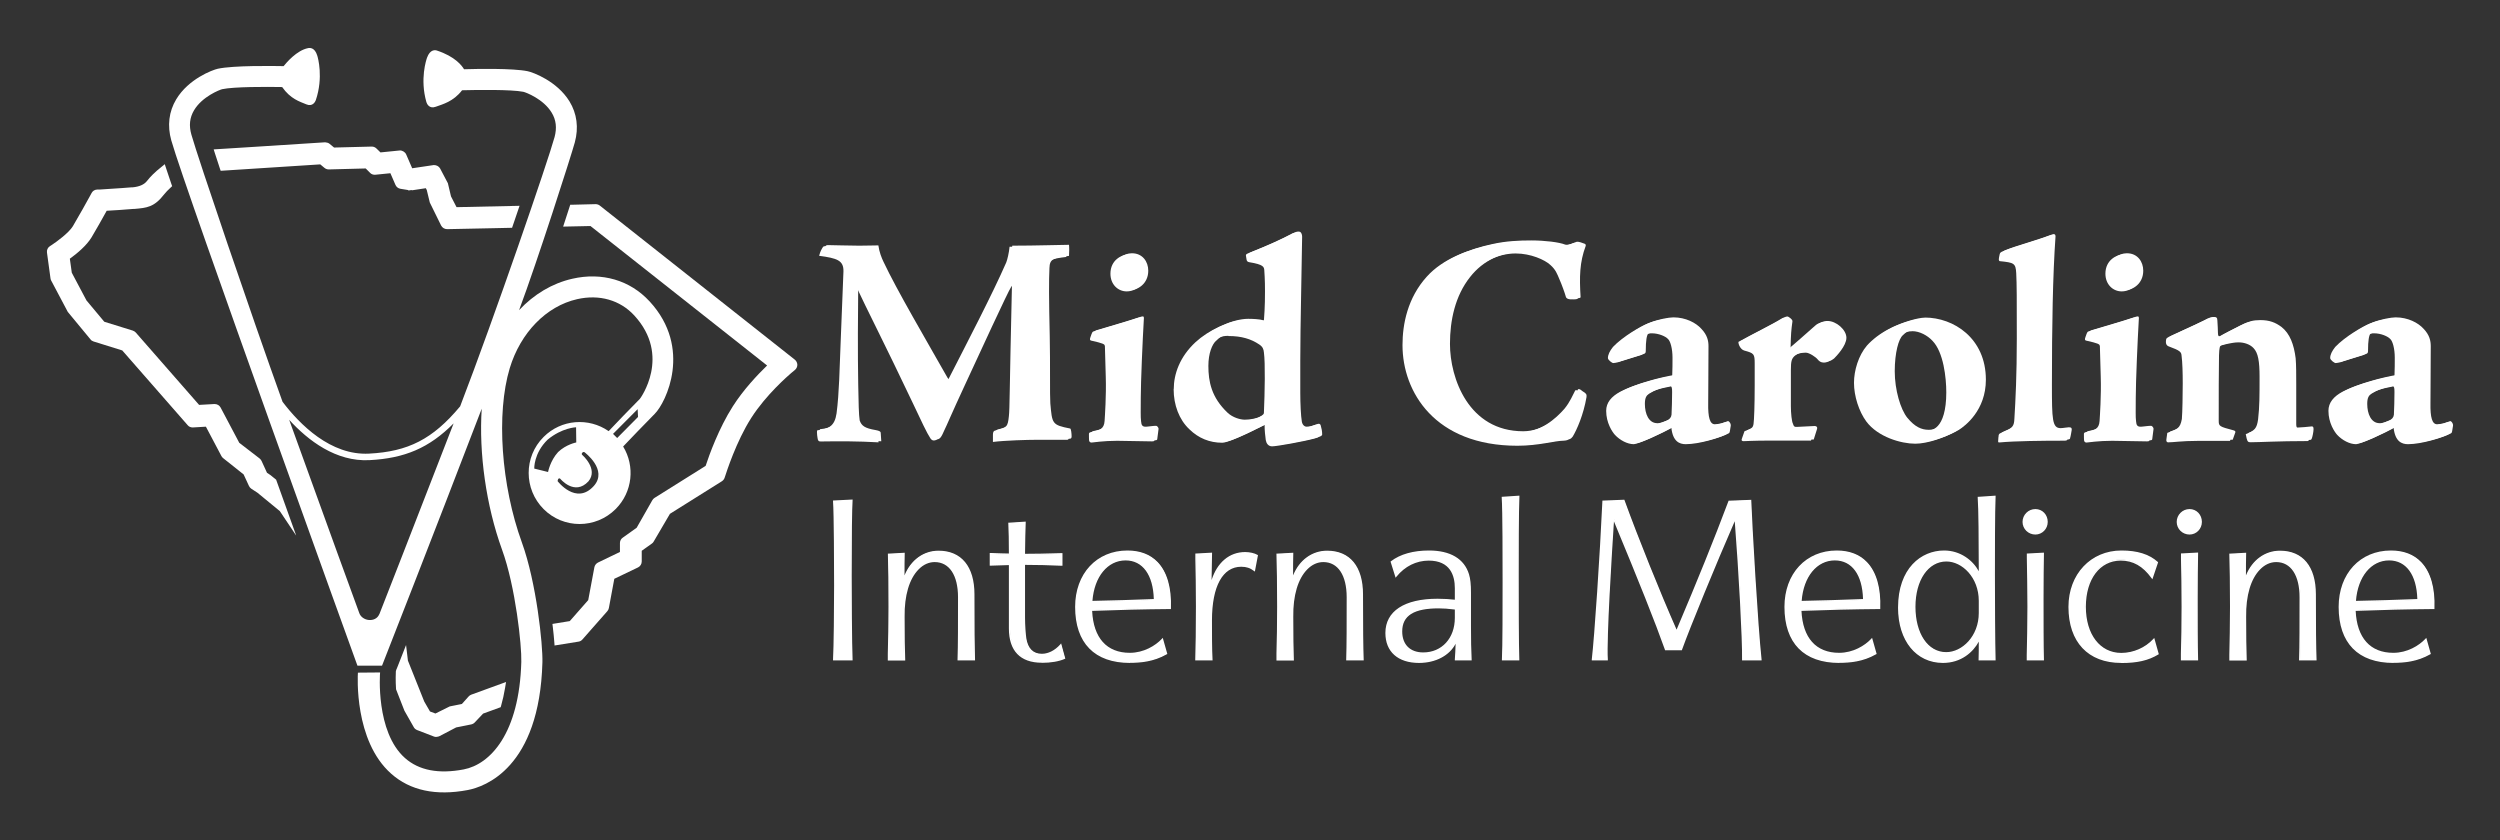 <?xml version="1.0" encoding="UTF-8"?>
<svg id="Layer_1" xmlns="http://www.w3.org/2000/svg" version="1.1" viewBox="0 0 257.04 86.4">
  <rect x="0" y="0" width="257.04" height="86.4" fill="#333333" stroke="none"/>
  <!-- Generator: Adobe Illustrator 29.7.1, SVG Export Plug-In . SVG Version: 2.1.1 Build 8)  -->
  <defs>
    <style>
      .st0 {
        fill: #fff;
      }
    </style>
  </defs>
  <g>
    <g>
      <path class="st0" d="M5.56,25.46l-.24.15c-.1.07-.16.19-.14.31l.36,2.65s.02.07.03.1l1.67,3.17,2.33,2.82s.09.08.15.1l3.05.95,6.79,7.76c.06.07.15.11.24.11.04,0,1.38-.08,1.38-.08h.2s1.71,3.22,1.71,3.22c.02.04.05.08.09.1l2.16,1.72.59,1.27c.02.05.06.1.11.13l.66.44,2.34,1.93.07.1c-.34-.94-.68-1.89-1.03-2.86l-.47-.39-.44-.29-.6-1.31s-.06-.09-.1-.12l-2.14-1.65-1.96-3.7c-.06-.11-.16-.17-.28-.17-.05,0-1.61.09-1.61.09h-.16s-6.63-7.57-6.63-7.57c-.04-.04-.09-.08-.14-.1l-3.03-.94-1.94-2.33-1.54-2.91-.23-1.71.15-.11c.72-.53,1.68-1.32,2.16-2.12.44-.74,1.15-2,1.56-2.73l.08-.15h.17c.71-.05,1.9-.12,2.77-.2h.11c1.24-.11,1.86-.16,2.8-1.37.19-.25.43-.49.69-.73-.2-.58-.37-1.1-.52-1.55-.5.4-.99.86-1.37,1.34-.52.66-.61.69-1.73.78h-.11c-1.28.12-3.31.22-3.32.22h-.24c-.11.02-.21.08-.26.18l-.13.24c-.2.36-1.23,2.23-1.81,3.19-.54.89-2.22,2.01-2.24,2.02Z"/>
      <path class="st0" d="M30.44,55.05l-1.67-2.5-2.3-1.89-.63-.41c-.11-.08-.19-.17-.24-.28l-.55-1.19-2.1-1.67c-.07-.05-.13-.13-.18-.21l-1.6-3.03c-.19.01-1.31.08-1.35.08h0c-.21,0-.4-.08-.52-.23l-6.73-7.69-2.95-.92c-.13-.04-.24-.11-.32-.22l-2.33-2.82-1.71-3.23c-.04-.07-.06-.15-.07-.23l-.36-2.64c-.04-.26.08-.52.3-.66l.23-.15c.46-.3,1.72-1.22,2.13-1.9.55-.92,1.52-2.66,1.8-3.18l.13-.24c.11-.21.32-.34.56-.35h.24c.1-.02,2.07-.12,3.31-.23h.11q1.04-.1,1.47-.65c.35-.45.83-.93,1.43-1.4l.4-.33.16.49c.15.46.33.98.52,1.55l.08.22-.17.16c-.27.24-.48.47-.65.68-1.03,1.33-1.79,1.39-3.05,1.5h-.11c-.86.08-2.04.15-2.75.19-.41.74-1.11,1.99-1.55,2.72-.51.85-1.49,1.67-2.24,2.21l.2,1.44,1.51,2.85,1.83,2.19,2.93.91c.12.04.23.11.31.2l6.51,7.44c.19-.01,1.55-.09,1.59-.09h0c.27,0,.5.14.62.36l1.92,3.63,2.08,1.6c.09.07.16.16.21.26l.56,1.22.36.24.58.47,2.05,5.71ZM21.59,43.12l1.82,3.44,2.26,1.84.59,1.27.65.42,1.4,1.15-.53-1.47-.4-.33-.5-.33-.65-1.4-2.23-1.75-1.96-3.7s-1.55.11-1.55.11l-.33.02-6.75-7.71-3.11-.96-2.01-2.41-1.62-3.09-.26-1.93.33-.24c.69-.51,1.62-1.27,2.07-2.02.44-.74,1.14-1.99,1.55-2.72l.18-.33.37-.02c.71-.04,1.9-.11,2.76-.18h.11c1.21-.11,1.71-.15,2.55-1.23.15-.2.34-.4.56-.61-.1-.29-.19-.57-.28-.83-.37.33-.67.64-.91.95-.61.78-.82.82-1.98.92h-.11c-1.25.11-3.3.22-3.36.22h-.22s-.1.23-.1.23c-.28.52-1.26,2.27-1.81,3.2-.57.96-2.28,2.08-2.35,2.13l-.24.15.38,2.61,1.66,3.15,2.29,2.76,3.12.96,6.86,7.84s1.32-.09,1.32-.09l.44-.02Z"/>
    </g>
    <g>
      <path class="st0" d="M42.33,19.53l-.05-.31,1.7-.26.24.46.29,1.25,1.16,2.36c.05.11.16.18.29.18.03,0,3.08-.07,6.4-.14.18-.52.36-1.04.53-1.53-3.15.07-5.99.13-5.99.13h-.2s-.7-1.39-.7-1.39l-.32-1.35s-.02-.06-.03-.08l-.73-1.35c-.06-.1-.16-.17-.28-.17l-2.49.37-.73-1.68c-.05-.12-.17-.19-.29-.19-.07,0-2,.2-2,.2h-.15s-.53-.51-.53-.51c-.06-.06-.14-.09-.23-.09-.04,0-3.89.1-3.89.1h-.12s-.56-.47-.56-.47c-.06-.05-.13-.07-.2-.07-.08,0-7.04.45-11,.7.14.43.3.93.49,1.49l10.11-.65.54.45c.06.05.13.07.2.07.04,0,3.81-.1,3.81-.1h.14s.56.56.56.56c.06.06.14.09.23.09.07,0,1.61-.16,1.61-.16l.23-.02.63,1.44c.04.1.13.17.24.19l.95.16"/>
      <path class="st0" d="M45.97,23.56c-.27,0-.5-.15-.62-.38l-1.16-2.36-.31-1.28-.1-.19-1.45.22v-.04s-.21.04-.21.04h-.03s-.12.01-.12.01v-.04s-.8-.13-.8-.13c-.23-.04-.42-.19-.51-.4l-.52-1.2c-.21.02-1.53.15-1.59.16h0c-.21,0-.38-.07-.5-.2l-.45-.45c-.28,0-3.76.1-3.8.1-.16,0-.32-.06-.44-.16l-.43-.36-10.24.66-.09-.26c-.18-.56-.35-1.06-.49-1.5l-.14-.44,4.14-.26c3.54-.23,7.26-.46,7.32-.47.18.02.33.05.46.16l.46.38c.26,0,3.83-.1,3.87-.1h0c.19,0,.36.07.49.2l.41.4c.2-.02,1.92-.19,1.99-.2.26-.01.54.16.65.4l.62,1.43,2.22-.33s0,0,.01,0c.29,0,.52.14.64.35l.8,1.52.32,1.35.57,1.11,6.48-.14-.77,2.26-1.82.04c-2.66.06-4.81.1-4.83.1ZM44.19,18.56l.39.77.29,1.25,1.13,2.28s2.14-.07,4.79-.13l1.32-.03.28-.81-5.9.13-.8-1.6-.35-1.42-.71-1.31-2.69.4-.84-1.93s-1.93.22-1.93.22l-.32.03-.65-.65s-3.85.11-3.85.11h-.26s-.67-.55-.67-.55c-.02.01-3.73.25-7.27.48l-3.21.21c.08.25.17.51.26.79l9.97-.64.65.54s3.77-.11,3.77-.11h.29s.67.67.67.67c.01-.02,1.55-.17,1.55-.17l.49-.05.73,1.68.92.13,1.94-.3Z"/>
    </g>
    <g>
      <path class="st0" d="M62.19,62.62s.06-.1.07-.15l.6-3.19,2.6-1.25c.11-.05.18-.17.18-.29v-1.29l1.19-.85s.07-.06.09-.1l1.72-2.93,5.41-3.39c.06-.04.11-.1.14-.18l.05-.16c.11-.36,1.14-3.6,2.72-6.06,1.61-2.52,4.05-4.59,4.16-4.68l.42-.35c.07-.06.12-.15.11-.25s-.05-.19-.12-.25l-20.06-15.85c-.06-.04-.13-.07-.2-.07-.02,0-.95.02-2.34.05-.16.5-.33,1.01-.5,1.53,1.39-.03,2.32-.05,2.32-.05h.11s18.58,14.68,18.58,14.68l-.26.25c-.99.95-2.41,2.44-3.5,4.16-1.44,2.25-2.41,4.98-2.77,6.06l-.04.11-5.36,3.36s-.08.07-.11.12l-1.65,2.9-1.5,1.07c-.08.06-.13.16-.13.26v1.15l-2.47,1.18c-.09.04-.16.13-.17.23h0s-.65,3.46-.65,3.46l-2.05,2.33-1.57.25c.06.55.11,1.06.15,1.52l2.09-.34c.07-.01.14-.05.19-.1l2.56-2.91Z"/>
      <path class="st0" d="M57.02,66.39l-.03-.39c-.04-.46-.08-.96-.15-1.51l-.04-.34,1.78-.29,1.9-2.16.63-3.37c.04-.21.18-.39.37-.49l2.26-1.09v-.92c0-.22.11-.43.29-.55l1.43-1.02,1.61-2.83c.05-.09.13-.18.23-.24l5.25-3.29c.36-1.1,1.35-3.86,2.8-6.13,1.1-1.72,2.52-3.22,3.52-4.19l-18.16-14.34-2.81.06.73-2.25h.26s2.34-.06,2.34-.06h0c.16,0,.31.05.43.14l20.06,15.85c.16.13.25.32.26.52,0,.21-.09.4-.24.53l-.42.35c-.25.22-2.55,2.19-4.08,4.59-1.55,2.42-2.56,5.62-2.68,5.98l-.05.15c-.05.16-.15.29-.29.38l-5.34,3.35-1.67,2.85c-.04.08-.11.16-.19.21l-1.04.74v1.1c0,.26-.15.5-.38.61l-2.44,1.17-.56,3.01c-.02.12-.08.23-.16.32l-2.56,2.91c-.1.12-.25.2-.4.22l-2.48.4ZM57.6,64.75c.03.28.06.54.08.8l1.71-.28,2.52-2.88.63-3.36,2.76-1.33-.02-1.44,1.34-.96,1.83-3.04,5.41-3.39.03-.13c.12-.37,1.16-3.66,2.76-6.15,1.59-2.49,3.96-4.53,4.23-4.76l.42-.35-20.06-15.79-2.05.05-.26.81,2.06-.04,19.01,15.02-.56.54c-.98.94-2.37,2.41-3.45,4.09-1.41,2.21-2.38,4.92-2.73,5.98l-.08.23-5.47,3.43-1.74,3-1.5,1.07.02,1.34-2.67,1.28-.65,3.53-2.2,2.5-1.36.22ZM61.91,62.41h0Z"/>
    </g>
    <g>
      <path class="st0" d="M48.56,71.78s-.09.05-.13.09l-.77.86-1.37.27s-.06.02-.08.03l-1.43.74-.83-.32-.68-1.18-1.69-4.26-.03-.22c-.16.41-.28.72-.36.93l-.05.12c-.03.07-.06.13-.09.2,0,.19-.04.9.02,1.81l.81,2.04.96,1.69c.04.06.09.11.16.14l1.74.67c.09.03.18.03.27-.02l1.74-.91,1.61-.32c.07-.01.13-.05.18-.1l.91-.96,1.72-.63c.15-.53.29-1.12.39-1.76l-2.99,1.09Z"/>
      <path class="st0" d="M44.86,75.77c-.08,0-.16-.01-.24-.04l-1.74-.67c-.14-.06-.27-.16-.34-.3l-.96-1.69-.86-2.2c-.06-.94-.03-1.65-.02-1.85l.04-.15c.03-.05.05-.1.07-.16l.94-2.39.19,1.6,1.68,4.21.59,1.02.56.21,1.47-.73,1.25-.25.69-.77c.08-.09.17-.15.28-.19l3.57-1.3-.1.61c-.11.65-.24,1.25-.4,1.8l-.05.18-1.81.66-.85.9c-.1.11-.23.18-.37.21l-1.55.31-1.7.89c-.1.05-.21.08-.32.08ZM41.43,70.78l.79,1.99.94,1.64,1.72.65,1.81-.95,1.61-.32,1.03-1.05,1.55-.56c.08-.3.15-.61.22-.93l-2.39.87-.84.95-1.49.3-1.57.82-1.1-.42-.74-1.29-1.44-3.6-.05.12c-.02.05-.05.11-.07.16,0,.23-.03.85.02,1.63ZM48.68,72.11h0,0Z"/>
    </g>
  </g>
  <g>
    <path class="st0" d="M90.33,45.48c-2.13-.12-3.98-.12-5.93-.09-.19,0-.25-.03-.31-.19-.03-.12-.15-.8-.06-.96,1.17-.12,1.79-.43,1.98-1.73.28-2.13.31-4.63.43-7.53l.28-7.07c.03-1.14-.65-1.36-2.5-1.61.03-.15.15-.52.31-.77.06-.09.09-.22.28-.22.37,0,2.32.06,3.24.06.77,0,1.57-.03,1.98-.03.09.68.34,1.3.52,1.67,1.36,2.9,4.48,8.21,6.58,11.92.12.22.28.28.43-.03,1.94-3.8,4.48-8.67,5.9-11.92.12-.31.28-.99.34-1.61,2.41,0,5.09-.09,5.83-.09.03.15.03.89,0,1.14-1.64.19-1.98.34-2.01,1.24-.06,1.3-.06,3.02.03,7.01.06,2.81,0,6.14.06,6.91.19,2.1.16,2.22,2.04,2.59.09,0,.15.52.15.8,0,.18-.06.25-.19.25h-3.21c-.8,0-3.12.06-4.41.22v-.74c0-.25.06-.4.22-.43,1.23-.31,1.3-.37,1.42-1.48.09-.8.06-2.53.31-13.24,0-.34-.25-.18-.34.03-.34.49-3.33,7.01-4.69,9.94-1.48,3.18-2.01,4.48-2.16,4.75-.34.77-.46,1.02-.86,1.02-.12,0-.28-.09-.4-.34-.19-.25-.93-1.76-1.76-3.55-2.78-5.86-4.72-9.63-5.87-12.1-.03,2.93-.06,7.1,0,10.37.03,1.85.06,3.12.15,3.67.19.55.52.8,1.64.99.31.06.49.12.52.25l.06.89Z"/>
    <path class="st0" d="M113.58,35.54c0-.15-.18-.25-1.39-.52-.12-.03-.18-.09-.06-.4.16-.46.18-.52.34-.56,1.11-.34,3.21-.93,4.48-1.36.12-.03.15-.06.28-.06.09,0,.12.09.09.37-.12,2.04-.31,6.39-.31,8,0,1.33-.03,1.94.03,2.41.03.43.15.59.56.56.71-.09.89-.09.99-.09s.25.18.25.31l-.12.93c0,.25-.09.25-.31.25-1.17,0-2.38-.06-3.55-.06-1.42,0-2.53.18-2.62.18-.12,0-.18-.03-.25-.15-.03-.09-.03-.46-.03-.74,0-.12.09-.15.22-.19.86-.18,1.33-.28,1.39-1.14.03-.49.18-2.59.12-4.54l-.09-3.18ZM116.11,26.16c1.08,0,1.67.86,1.67,1.79,0,1.33-1.05,2.01-1.94,2.01s-1.67-.71-1.67-1.82c0-1.42,1.17-1.98,1.91-1.98h.03Z"/>
    <path class="st0" d="M120.68,40.02c0-1.57.62-3.34,2.25-4.85,1.27-1.17,3.49-2.28,5.12-2.28.46,0,1.17.03,1.57.15.25.06.34-.03.34-.22.03-.37.09-1.36.09-1.79.03-1.64,0-2.31-.06-3.24-.03-.34-.06-.59-1.54-.83-.16-.03-.25-.09-.28-.25l-.06-.37c-.03-.16,0-.19.18-.28,1.88-.74,3.46-1.45,4.6-2.07.22-.09.4-.09.52-.03.12.09.19.28.19.49-.03,2.84-.19,9.17-.19,12.75v3.3c0,1.11.06,2.38.16,2.96.06.34.28.52.49.52.25,0,.68-.09,1.02-.25.31-.12.4,0,.43.12.09.31.15.59.15.93,0,.15-.22.22-.52.31-1.14.31-3.86.8-4.35.8-.4,0-.59-.31-.65-.65-.06-.49-.12-.93-.12-1.57-2.69,1.36-3.92,1.85-4.35,1.85-1.3,0-2.44-.46-3.39-1.39-1.05-.99-1.61-2.5-1.61-4.11v-.03ZM126.3,34.53c-.8,0-1.14.22-1.57.65-.37.34-.77,1.24-.77,2.56,0,1.61.31,3.24,1.98,4.82.52.49,1.3.71,1.76.71.52,0,1.27-.12,1.73-.37.22-.12.52-.25.52-.46.09-2.1.15-5.12,0-6.2-.03-.34-.12-.59-.49-.83-.83-.56-1.82-.86-3.12-.86h-.03Z"/>
    <path class="st0" d="M144.2,35.48c0-2.16.52-4.85,2.5-7.04,1.64-1.82,4.2-2.75,6.48-3.24,1.39-.31,2.72-.37,3.98-.37,1.39,0,2.87.18,3.49.43.28.09.93-.18,1.14-.28.12-.03.28-.03.74.15.25.06.25.16.22.28-.62,1.67-.65,3.15-.52,5.25,0,.06-.09.12-.43.12-.56.03-.74-.09-.8-.25-.09-.34-.43-1.3-.68-1.85-.22-.52-.37-.96-.93-1.45-.56-.52-2.01-1.17-3.55-1.17-1.73,0-3.61.8-4.97,2.53-1.54,1.94-2.07,4.45-2.07,6.88,0,3.52,1.91,8.98,7.53,8.98,2.07,0,3.64-1.42,4.51-2.41.59-.71.89-1.48,1.11-1.88.03-.06.16-.12.49.18.37.22.43.31.4.59-.31,1.82-.99,3.36-1.42,4.07-.22.28-.31.28-.65.31-.9,0-2.56.52-4.75.52-8.52,0-11.82-5.56-11.82-10.34v-.03Z"/>
    <path class="st0" d="M166.58,37.18c-.37.12-.65.15-.71.15-.12,0-.55-.31-.55-.52,0-.34.18-.71.52-1.14.99-1.05,2.9-2.16,3.58-2.41.77-.31,1.88-.52,2.35-.52,1.27,0,2.32.56,2.87,1.17.62.65.74,1.24.74,1.79,0,2.28-.03,4.54-.03,5.84-.03,1.51.18,2.19.68,2.19.43,0,1.02-.18,1.3-.31.12-.09.37.22.34.46l-.09.55c-.03.19-.06.22-.28.31-.49.25-2.56.93-3.98.93-.65,0-1.33-.28-1.48-1.7-1.36.77-3.46,1.7-3.86,1.7-.65,0-1.42-.4-1.94-.96-.28-.31-.9-1.23-.9-2.47,0-.83.52-1.48,1.48-1.98,1.36-.71,3.8-1.36,5.31-1.61.03-.8.03-1.2.03-1.88,0-.93-.22-1.7-.46-1.91-.25-.28-.96-.59-1.67-.59-.22,0-.43.03-.65.15-.15.16-.25.71-.25,1.76,0,.19-.03.28-.25.34l-2.1.65ZM170.13,43.63c.22,0,.56-.09,1.27-.4.25-.12.43-.31.46-.59.03-.34.06-1.82.06-2.32,0-.4-.03-.59-.15-.59-1.36.25-1.91.49-2.5.86-.28.19-.43.43-.43,1.05,0,1.02.4,1.98,1.27,1.98h.03Z"/>
    <path class="st0" d="M179.36,44.34c.74-.28.86-.34.93-.74.06-.37.12-1.95.12-3.95v-2.25c0-1.02-.06-1.08-1.08-1.36-.4-.12-.62-.68-.59-.89,1.27-.71,3.58-1.85,4.41-2.38.18-.12.31-.12.37-.12s.55.31.49.52c-.12.86-.16,1.27-.19,2.75.52-.4,2.07-1.79,2.81-2.44.19-.18.52-.37.99-.37.89,0,1.94.9,1.94,1.73s-1.05,1.91-1.27,2.13c-.31.25-.56.31-.77.31-.31,0-.49-.15-.62-.31-.22-.28-.89-.71-1.23-.71-.46,0-1.02.09-1.45.46-.28.28-.37.49-.37,1.45v3.7c0,.71.09,1.61.22,1.82.06.22.12.34.43.31l1.79-.09c.18,0,.31.09.25.31l-.34,1.08h-4.32c-1.51,0-2.5.06-2.62.06-.18,0-.22-.09-.18-.22l.28-.8Z"/>
    <path class="st0" d="M197.63,32.77c2.93,0,6.27,2.1,6.27,6.39,0,3.15-2.13,4.75-2.78,5.16-1.17.68-2.96,1.3-4.2,1.3-1.45,0-3.83-.68-5.03-2.28-.77-1.05-1.27-2.62-1.27-3.98,0-1.27.46-2.81,1.33-3.83.56-.62,1.3-1.2,2.25-1.7,1.11-.59,2.75-1.05,3.4-1.05h.03ZM196.58,34.06c-.59,0-.9.18-1.23.52-.43.37-.83,1.79-.83,3.7s.59,3.92,1.3,4.79c.77.93,1.45,1.23,2.19,1.23.52,0,.9-.15,1.24-.52.46-.49.86-1.54.86-3.43,0-1.51-.28-4.14-1.42-5.31-.52-.56-1.33-.99-2.07-.99h-.03Z"/>
    <path class="st0" d="M205.48,44.93c0-.18.03-.31.15-.37.15-.09.46-.22.68-.31.59-.28.77-.46.8-1.17.12-1.95.25-4.48.25-8.3,0-4.11,0-5.53-.06-6.7-.06-1.02-.22-1.08-1.7-1.23-.12-.06-.12-.16,0-.71.03-.16.12-.22.34-.31,1.02-.43,3.06-.96,4.79-1.61.06-.03.12-.03.15-.03.15,0,.18.12.18.25-.28,3.95-.37,9.2-.37,15.25,0,3.55.03,4.45.89,4.45.25,0,.68-.09.86-.09.28,0,.31.12.28.31-.03.15-.09.59-.16.8,0,.15-.18.15-.4.15-2.13,0-4.97.03-6.57.18-.12,0-.15,0-.15-.12l.03-.43Z"/>
    <path class="st0" d="M215.88,35.54c0-.15-.18-.25-1.39-.52-.12-.03-.18-.09-.06-.4.16-.46.18-.52.34-.56,1.11-.34,3.21-.93,4.48-1.36.12-.03.15-.06.28-.06.09,0,.12.09.09.37-.12,2.04-.31,6.39-.31,8,0,1.33-.03,1.94.03,2.41.03.43.15.59.56.56.71-.09.89-.09.99-.09s.25.18.25.31l-.12.93c0,.25-.09.25-.31.25-1.17,0-2.38-.06-3.55-.06-1.42,0-2.53.18-2.62.18-.12,0-.18-.03-.25-.15-.03-.09-.03-.46-.03-.74,0-.12.09-.15.22-.19.86-.18,1.33-.28,1.39-1.14.03-.49.18-2.59.12-4.54l-.09-3.18ZM218.41,26.16c1.08,0,1.67.86,1.67,1.79,0,1.33-1.05,2.01-1.94,2.01s-1.67-.71-1.67-1.82c0-1.42,1.17-1.98,1.91-1.98h.03Z"/>
    <path class="st0" d="M222.85,44.5c.99-.37,1.3-.43,1.48-1.42.06-.68.09-2.59.09-3.67s-.03-2.16-.12-2.84c-.03-.37-.12-.52-1.33-.96-.22-.09-.34-.28-.25-.74,0-.06.12-.19.56-.37,1.76-.8,3.27-1.51,3.55-1.67.15-.09.25-.12.56-.12.18,0,.31.06.31.34.03.49.06.99.06,1.3s.09.43.31.31c.68-.4,1.45-.77,2.22-1.17.59-.31,1.08-.46,1.82-.46.96,0,1.57.25,2.19.71.86.68,1.27,1.79,1.45,3.21.06.62.06,1.82.06,2.62v4.14c0,.22.03.37.12.37.28,0,1.23-.09,1.48-.12.12,0,.18.06.18.28,0,.28-.12.83-.18.96-.06.15-.09.15-.25.15-2.93,0-4.82.12-5.74.12-.25,0-.34-.03-.43-.4l-.09-.43c.93-.37,1.14-.59,1.27-1.54.15-1.27.15-2.53.15-4.35,0-1.61-.15-2.47-.62-2.96-.34-.37-.93-.59-1.54-.59-.71,0-1.7.28-2.04.4-.18.09-.22.28-.25,1.05-.03,1.14-.03,4.63-.03,6.7,0,.59.03.62,1.54,1.02.19.06.22.12.12.34l-.22.62h-3.33c-1.61,0-2.5.15-3.03.15-.12,0-.22-.09-.18-.31l.09-.65Z"/>
    <path class="st0" d="M240.85,37.18c-.37.12-.65.15-.71.15-.12,0-.56-.31-.56-.52,0-.34.18-.71.52-1.14.99-1.05,2.9-2.16,3.58-2.41.77-.31,1.88-.52,2.35-.52,1.27,0,2.32.56,2.87,1.17.62.65.74,1.24.74,1.79,0,2.28-.03,4.54-.03,5.84-.03,1.51.18,2.19.68,2.19.43,0,1.02-.18,1.3-.31.12-.09.37.22.34.46l-.09.55c-.03.19-.06.22-.28.31-.49.25-2.56.93-3.98.93-.65,0-1.33-.28-1.48-1.7-1.36.77-3.46,1.7-3.86,1.7-.65,0-1.42-.4-1.94-.96-.28-.31-.9-1.23-.9-2.47,0-.83.52-1.48,1.48-1.98,1.36-.71,3.8-1.36,5.31-1.61.03-.8.03-1.2.03-1.88,0-.93-.22-1.7-.46-1.91-.25-.28-.96-.59-1.67-.59-.22,0-.43.03-.65.15-.15.16-.25.71-.25,1.76,0,.19-.03.28-.25.34l-2.1.65ZM244.4,43.63c.22,0,.56-.09,1.27-.4.25-.12.43-.31.46-.59.03-.34.06-1.82.06-2.32,0-.4-.03-.59-.15-.59-1.36.25-1.91.49-2.5.86-.28.19-.43.43-.43,1.05,0,1.02.4,1.98,1.27,1.98h.03Z"/>
  </g>
  <g>
    <g>
      <path class="st0" d="M85.84,60.21c0-2.11-.02-7.44-.11-8.66l1.84-.09c-.09,1.37-.09,6.35-.09,7.76,0,1.57.02,7.15.09,8.59h-1.84c.06-1.26.11-5.52.11-7.61Z"/>
      <path class="st0" d="M87.66,67.9h-2.01v-.09c.07-1.22.11-5.39.11-7.61,0-1.85-.02-7.41-.11-8.65v-.09s2.01-.1,2.01-.1v.09c-.06.91-.09,3.52-.09,7.76,0,1.47.02,7.13.09,8.59v.09ZM85.82,67.74h1.66c-.06-1.58-.08-7.06-.08-8.51,0-4.11.03-6.69.08-7.68l-1.66.08c.08,1.39.1,6.63.1,8.58,0,2.17-.04,6.2-.1,7.53Z"/>
    </g>
    <g>
      <path class="st0" d="M91.42,62.38c0-2-.02-4.18-.07-5.39l1.56-.09c-.02.72-.02,1.72-.02,2.74.54-1.8,1.88-2.96,3.59-2.96,2.36,0,3.61,1.67,3.61,4.39,0,3.61.02,5.48.06,6.74h-1.62c.04-1.44.04-3.72.04-6.42,0-2.52-1.06-3.7-2.49-3.7-1.66,0-3.22,1.94-3.18,5.7,0,1.78.02,3.41.07,4.41h-1.62c.02-1.3.07-3.5.07-5.44Z"/>
      <path class="st0" d="M100.25,67.9h-1.8v-.09c.05-1.43.05-3.74.05-6.41,0-2.26-.9-3.61-2.4-3.61-.6,0-1.17.26-1.65.75-.96.97-1.47,2.69-1.44,4.87,0,1.88.02,3.45.06,4.41v.09s-1.79,0-1.79,0v-.7c.04-1.33.07-3.16.07-4.82,0-2.2-.02-4.27-.06-5.39v-.08s.08,0,.08,0l1.65-.09v.09c-.02.6-.02,1.39-.02,2.24.64-1.58,1.95-2.54,3.5-2.54,2.35,0,3.69,1.63,3.69,4.48,0,3.44.02,5.4.06,6.74v.09ZM98.62,67.74h1.45c-.04-1.34-.06-3.29-.06-6.66,0-2.74-1.29-4.31-3.53-4.31-1.63,0-2.97,1.11-3.51,2.9l-.17.55v-.58c0-1,0-1.94.02-2.65l-1.38.08c.04,1.14.06,3.16.06,5.31,0,1.66-.03,3.48-.05,4.82v.53s1.44,0,1.44,0c-.04-.97-.06-2.5-.06-4.33-.03-2.22.5-3.99,1.49-4.99.52-.52,1.13-.8,1.77-.8,1.61,0,2.57,1.41,2.57,3.78,0,2.62,0,4.89-.04,6.33Z"/>
    </g>
    <g>
      <path class="st0" d="M103.82,64.62v-6.61c-.61.02-1.23.04-1.97.07v-1.13c.73.02,1.38.04,1.97.04,0-1.26-.02-2.41-.06-3.18l1.62-.11c-.02.61-.06,2.24-.06,3.31h.11c1.02,0,2.12-.02,3.74-.07v1.13c-1.43-.07-2.62-.09-3.63-.09h-.22v5.48c0,.78.06,1.72.13,2.15.19,1.22.84,1.67,1.69,1.67.65,0,1.34-.3,1.95-.98l.37,1.35c-.61.26-1.45.39-2.31.39-1.86,0-3.31-.85-3.31-3.44Z"/>
      <path class="st0" d="M107.12,68.14c-2.22,0-3.39-1.22-3.39-3.52v-6.52c-.58.02-1.18.04-1.88.06h-.09s0-1.3,0-1.3h.26c.64.03,1.2.04,1.71.05,0-1.26-.02-2.36-.06-3.09v-.08s.08,0,.08,0l1.71-.11v.09c-.02.59-.07,2.16-.07,3.22h.02c.95,0,2-.02,3.74-.07h.09s0,1.3,0,1.3h-.09c-1.27-.06-2.46-.09-3.63-.09h-.13v5.4c0,.79.07,1.73.13,2.14.17,1.06.71,1.6,1.6,1.6.66,0,1.33-.34,1.88-.95l.1-.12.43,1.57-.07.03c-.59.26-1.43.4-2.35.4ZM103.9,57.92v6.7c0,2.22,1.08,3.35,3.22,3.35.86,0,1.64-.13,2.21-.36l-.31-1.13c-.56.58-1.23.89-1.9.89-.99,0-1.58-.59-1.77-1.74-.06-.43-.13-1.36-.13-2.17v-5.57h.3c1.15,0,2.31.03,3.55.08v-.96c-1.69.04-2.72.06-3.66.06h-.19v-.08c0-1.01.04-2.55.06-3.21l-1.44.1c.04.75.06,1.84.06,3.1v.08h-.08c-.54,0-1.12-.02-1.8-.04h-.08s0,.96,0,.96c.7-.02,1.3-.04,1.88-.06h.09Z"/>
    </g>
    <g>
      <path class="st0" d="M110.63,62.4c0-3.5,2.25-5.72,5.3-5.72s4.52,2.11,4.39,5.85c-2.68.02-5.4.09-8.11.2.11,2.96,1.58,4.48,3.96,4.48,1.36,0,2.62-.67,3.35-1.46l.41,1.46c-1.21.7-2.44.87-3.74.87-3.33,0-5.56-1.74-5.56-5.68ZM118.71,61.67c-.04-2.5-1.12-4.13-2.98-4.13s-3.33,1.7-3.5,4.33c2.16-.04,4.32-.11,6.49-.2Z"/>
      <path class="st0" d="M116.18,68.16c-3.64,0-5.64-2.04-5.64-5.76,0-3.42,2.21-5.8,5.38-5.8,1.3,0,2.34.4,3.1,1.19.97,1.01,1.45,2.65,1.37,4.75v.08h-.08c-2.67.02-5.36.09-8.02.19.13,2.78,1.5,4.31,3.87,4.31,1.44,0,2.64-.74,3.29-1.43l.1-.11.47,1.66-.06.03c-1.36.78-2.73.88-3.78.88ZM115.93,56.77c-3.12,0-5.21,2.27-5.21,5.64,0,3.61,1.94,5.59,5.47,5.59,1.01,0,2.34-.09,3.64-.83l-.35-1.25c-.69.68-1.89,1.38-3.31,1.38-2.5,0-3.93-1.62-4.04-4.56v-.08s.08,0,.08,0c2.66-.11,5.36-.17,8.03-.2.06-2.02-.4-3.59-1.33-4.55-.73-.75-1.73-1.14-2.98-1.14ZM112.14,61.95v-.09c.18-2.63,1.62-4.41,3.59-4.41,1.85,0,3.02,1.61,3.07,4.21v.08s-.08,0-.08,0c-2.17.09-4.35.15-6.49.2h-.09ZM115.73,57.62c-1.85,0-3.22,1.67-3.41,4.16,2.08-.04,4.2-.11,6.31-.19-.07-2.49-1.15-3.97-2.9-3.97Z"/>
    </g>
    <g>
      <path class="st0" d="M123.04,62.38c0-2.09-.04-4.18-.07-5.39l1.56-.09-.07,3.44c.45-2.17,1.77-3.5,3.55-3.5.47,0,.93.11,1.23.28l-.28,1.5c-.37-.28-.78-.43-1.34-.43-1.64,0-3.09,1.54-3.09,5.61,0,1.22,0,3.02.06,4.02h-1.62c.04-1.26.07-3.33.07-5.44Z"/>
      <path class="st0" d="M124.69,67.9h-1.8v-.09c.04-1.2.07-3.18.07-5.43,0-1.83-.03-3.68-.06-4.9v-.57s.07,0,.07,0l1.65-.09-.05,2.82c.58-1.82,1.84-2.88,3.45-2.88.48,0,.96.11,1.27.29l.05.03-.32,1.69-.11-.08c-.37-.29-.77-.42-1.29-.42-1.91,0-3.01,2.01-3.01,5.53,0,1.2,0,3.02.06,4.02v.09ZM123.06,67.74h1.44c-.06-1.02-.06-2.77-.06-3.94,0-5.14,2.22-5.7,3.18-5.7.5,0,.91.12,1.28.37l.25-1.31c-.29-.15-.71-.24-1.14-.24-1.72,0-3.01,1.28-3.46,3.43l-.17-.02.06-3.34-1.39.08v.41c.03,1.22.06,3.07.06,4.91,0,2.2-.02,4.15-.06,5.35Z"/>
    </g>
    <g>
      <path class="st0" d="M131.39,62.38c0-2-.02-4.18-.07-5.39l1.56-.09c-.02.72-.02,1.72-.02,2.74.54-1.8,1.88-2.96,3.59-2.96,2.36,0,3.61,1.67,3.61,4.39,0,3.61.02,5.48.07,6.74h-1.62c.04-1.44.04-3.72.04-6.42,0-2.52-1.06-3.7-2.49-3.7-1.66,0-3.22,1.94-3.18,5.7,0,1.78.02,3.41.06,4.41h-1.62c.02-1.3.07-3.5.07-5.44Z"/>
      <path class="st0" d="M140.21,67.9h-1.8v-.09c.05-1.43.05-3.74.05-6.41,0-2.26-.9-3.61-2.4-3.61-.6,0-1.17.26-1.65.75-.96.97-1.47,2.69-1.44,4.87,0,1.84.02,3.45.06,4.41v.09s-1.79,0-1.79,0v-.73c.04-1.33.07-3.14.07-4.79,0-2.21-.03-4.27-.07-5.39v-.08s.08,0,.08,0l1.65-.09v.09c-.02.6-.02,1.39-.02,2.24.64-1.58,1.95-2.54,3.5-2.54,2.35,0,3.69,1.63,3.69,4.48,0,3.45.02,5.41.07,6.74v.09ZM138.59,67.74h1.45c-.04-1.33-.06-3.28-.06-6.66,0-2.74-1.29-4.31-3.53-4.31-1.63,0-2.97,1.11-3.51,2.9l-.17.55v-.58c0-1,0-1.94.02-2.65l-1.38.08c.04,1.14.06,3.16.06,5.31,0,1.64-.03,3.46-.05,4.79v.56s1.44,0,1.44,0c-.04-.97-.06-2.54-.06-4.33-.03-2.22.5-3.99,1.49-4.99.52-.52,1.13-.8,1.77-.8,1.61,0,2.57,1.41,2.57,3.78,0,2.62,0,4.89-.04,6.33Z"/>
    </g>
    <g>
      <path class="st0" d="M142.53,65.08c0-2.46,2.31-3.44,5.28-3.44.69,0,1.36.04,1.86.11v-1.28c0-1.74-.8-2.91-2.77-2.91-1.47,0-2.62.74-3.37,1.68l-.45-1.46c.91-.7,2.23-1.09,3.85-1.09,2.23,0,3.57.85,4.04,2.39.13.44.19.91.19,1.87v3.37c0,1.39.02,2.63.07,3.5h-1.56c.04-.67.09-1.39.09-2.04-.52,1.48-2.1,2.3-3.85,2.3-1.95,0-3.37-.98-3.37-3ZM146.33,67.17c2.08,0,3.33-1.61,3.33-3.63v-.93c-.65-.09-1.28-.13-1.75-.13-2.29,0-3.83.61-3.83,2.46,0,1.44.89,2.24,2.25,2.24Z"/>
      <path class="st0" d="M145.9,68.16c-2.17,0-3.46-1.15-3.46-3.08,0-2.24,1.95-3.52,5.36-3.52.62,0,1.26.04,1.78.1v-1.19c0-1.29-.47-2.83-2.68-2.83-1.28,0-2.45.58-3.31,1.64l-.1.12-.52-1.66.05-.04c.94-.72,2.29-1.1,3.9-1.1,2.2,0,3.63.85,4.12,2.45.14.48.2,1,.2,1.89v3.37c0,1.4.02,2.64.07,3.5v.09s-1.73,0-1.73,0v-.09c.04-.58.07-1.11.08-1.62-.63,1.21-2.05,1.97-3.76,1.97ZM147.8,61.73c-1.94,0-5.19.44-5.19,3.35,0,1.83,1.23,2.92,3.29,2.92,1.81,0,3.29-.88,3.77-2.25l.16-.47v.5c0,.61-.04,1.25-.08,1.96h1.38c-.04-.85-.06-2.06-.06-3.42v-3.37c0-1-.07-1.45-.19-1.85-.48-1.55-1.81-2.33-3.96-2.33-1.54,0-2.84.36-3.75,1.04l.39,1.25c.88-1.03,2.06-1.59,3.34-1.59,1.87,0,2.85,1.04,2.85,3v1.38h-.09c-.53-.08-1.2-.12-1.85-.12ZM146.33,67.25c-1.44,0-2.33-.89-2.33-2.32,0-1.71,1.28-2.54,3.91-2.54.5,0,1.14.05,1.76.13h.07v1.02c0,2.19-1.4,3.72-3.41,3.72ZM147.91,62.55c-2.55,0-3.74.75-3.74,2.37,0,1.35.81,2.16,2.16,2.16,1.91,0,3.25-1.46,3.25-3.55v-.86c-.59-.08-1.19-.12-1.67-.12Z"/>
    </g>
    <g>
      <path class="st0" d="M154.57,59.86c0-2.11,0-7.48-.09-8.7l1.64-.11c-.06,1.37-.06,6.13-.06,8.03,0,2.41,0,7.31.06,8.74h-1.62c.07-1.26.07-5.65.07-7.96Z"/>
      <path class="st0" d="M156.22,67.9h-1.8v-.09c.07-1.26.07-5.62.07-7.96,0-2.05,0-7.48-.09-8.69v-.08s1.82-.12,1.82-.12v.09c-.07,1.37-.07,6.2-.07,8.02,0,2.37,0,7.3.06,8.74v.09ZM154.6,67.74h1.44c-.06-1.54-.06-6.33-.06-8.66,0-1.78,0-6.45.06-7.93l-1.46.1c.08,1.37.08,6.62.08,8.62,0,2.29,0,6.51-.06,7.88Z"/>
    </g>
    <g>
      <path class="st0" d="M164.85,51.55l2.12-.09c1.36,3.74,3.63,9.42,5.43,13.48,1.9-4.48,3.7-8.85,5.41-13.4l2.18-.09c.09,2.44.67,12.85,1.06,16.35h-1.84c.04-2.02-.37-9.31-.78-14.57-1.95,4.44-4.78,11.35-5.56,13.53h-1.6c-1.25-3.55-3.5-9.03-5.38-13.53-.3,4.72-.78,12.42-.65,14.57h-1.47c.28-2.52.82-10.77,1.08-16.27Z"/>
      <path class="st0" d="M181.13,67.9h-2.02v-.09c.04-2.02-.35-9.07-.75-14.22-1.89,4.32-4.63,11-5.42,13.21l-.02.06h-1.72l-.02-.06c-.98-2.77-2.7-7.08-5.24-13.19-.23,3.59-.76,11.98-.63,14.2v.09s-1.65,0-1.65,0v-.09c.28-2.43.83-10.63,1.09-16.26v-.08s2.26-.09,2.26-.09l.02.06c1.4,3.85,3.63,9.4,5.35,13.3,2.18-5.14,3.83-9.22,5.33-13.21l.02-.05h.06s2.27-.09,2.27-.09v.08c.09,2.46.68,12.87,1.06,16.35v.09ZM179.29,67.74h1.66c-.38-3.53-.95-13.6-1.05-16.18l-2.04.08c-1.51,4.02-3.17,8.14-5.39,13.35l-.08.18-.08-.18c-1.71-3.89-3.98-9.53-5.41-13.43l-1.98.08c-.26,5.56-.79,13.57-1.07,16.1h1.29c-.11-2.15.29-8.86.65-14.49l.02-.36.14.33c2.61,6.24,4.36,10.65,5.37,13.47h1.48c.84-2.33,3.66-9.2,5.54-13.48l.13-.31.03.34c.4,5.11.81,12.32.78,14.49Z"/>
    </g>
    <g>
      <path class="st0" d="M183.55,62.4c0-3.5,2.25-5.72,5.3-5.72s4.52,2.11,4.39,5.85c-2.68.02-5.4.09-8.11.2.11,2.96,1.58,4.48,3.96,4.48,1.36,0,2.62-.67,3.35-1.46l.41,1.46c-1.21.7-2.44.87-3.74.87-3.33,0-5.56-1.74-5.56-5.68ZM191.64,61.67c-.04-2.5-1.12-4.13-2.98-4.13s-3.33,1.7-3.5,4.33c2.16-.04,4.32-.11,6.49-.2Z"/>
      <path class="st0" d="M189.11,68.16c-3.64,0-5.64-2.04-5.64-5.76,0-3.42,2.21-5.8,5.38-5.8,1.3,0,2.34.4,3.1,1.19.97,1.01,1.45,2.65,1.37,4.75v.08h-.08c-2.67.02-5.36.09-8.02.19.13,2.78,1.5,4.31,3.87,4.31,1.44,0,2.64-.74,3.29-1.43l.1-.11.47,1.66-.06.03c-1.36.78-2.73.88-3.78.88ZM188.85,56.77c-3.12,0-5.21,2.27-5.21,5.64,0,3.61,1.94,5.59,5.47,5.59,1.01,0,2.34-.09,3.64-.83l-.35-1.25c-.69.68-1.89,1.38-3.31,1.38-2.5,0-3.93-1.62-4.04-4.56v-.08s.08,0,.08,0c2.66-.11,5.36-.17,8.03-.2.06-2.02-.4-3.59-1.33-4.55-.73-.75-1.73-1.14-2.98-1.14ZM185.06,61.95v-.09c.18-2.63,1.62-4.41,3.59-4.41,1.85,0,3.02,1.61,3.07,4.21v.08s-.08,0-.08,0c-2.17.09-4.35.15-6.49.2h-.09ZM188.65,57.62c-1.85,0-3.22,1.67-3.41,4.16,2.08-.04,4.2-.11,6.31-.19-.07-2.49-1.14-3.97-2.9-3.97Z"/>
    </g>
    <g>
      <path class="st0" d="M195.23,62.47c0-3.72,2.12-5.78,4.65-5.78,1.79,0,3.13,1.17,3.65,2.41,0-2.57-.02-6.87-.11-7.94l1.66-.11c-.07,1.37-.07,6.13-.07,8.03,0,2.41.02,7.31.07,8.74h-1.58c.02-.7.02-1.44.02-2.22-.54,1.31-1.88,2.48-3.76,2.48-2.53,0-4.54-2.02-4.54-5.61ZM200.1,67.12c1.73,0,3.44-1.72,3.44-4.11v-1.24c0-2.35-1.66-4.13-3.42-4.13s-3.26,1.81-3.26,4.74,1.45,4.74,3.24,4.74Z"/>
      <path class="st0" d="M199.77,68.16c-2.77,0-4.62-2.29-4.62-5.69,0-4.05,2.38-5.87,4.73-5.87,1.69,0,2.97,1.02,3.57,2.13,0-2.98-.03-6.62-.11-7.56v-.09s.08,0,.08,0l1.76-.12v.09c-.07,1.37-.07,6.2-.07,8.02,0,2.23.02,7.25.07,8.74v.09s-1.75,0-1.75,0v-.09c.02-.58.02-1.2.02-1.84-.58,1.08-1.81,2.19-3.68,2.19ZM199.88,56.77c-2.27,0-4.56,1.76-4.56,5.7,0,3.31,1.79,5.53,4.46,5.53,1.98,0,3.22-1.31,3.68-2.43l.16-.39v.42c0,.75,0,1.46-.02,2.13h1.41c-.04-1.59-.06-6.47-.06-8.66,0-1.78,0-6.45.06-7.93l-1.49.1c.07,1.11.1,4.89.1,7.86v.42l-.16-.39c-.49-1.18-1.79-2.36-3.58-2.36ZM200.09,67.21c-1.99,0-3.33-1.94-3.33-4.83s1.38-4.83,3.35-4.83,3.5,1.93,3.5,4.22v1.24c0,2.51-1.82,4.19-3.52,4.19ZM200.12,57.73c-1.87,0-3.18,1.92-3.18,4.66s1.27,4.66,3.16,4.66c1.62,0,3.35-1.62,3.35-4.03v-1.24c0-2.42-1.72-4.05-3.33-4.05Z"/>
    </g>
    <g>
      <path class="st0" d="M209.27,52.42c.67,0,1.19.57,1.19,1.24,0,.63-.52,1.22-1.19,1.22-.71,0-1.23-.59-1.23-1.22,0-.67.54-1.24,1.23-1.24ZM208.53,62.38c0-2.09-.04-4.18-.07-5.39l1.6-.09c-.02,1.07-.04,2.83-.04,4.59,0,2.22,0,4.89.04,6.33h-1.6c.02-1.26.07-3.35.07-5.44Z"/>
      <path class="st0" d="M210.15,67.9h-1.77v-.54c.03-1.25.07-3.13.07-4.98s-.04-3.79-.06-5.04v-.43s.07,0,.07,0l1.69-.09v.09c-.02,1.05-.04,2.81-.04,4.59,0,2.18,0,4.89.04,6.33v.09ZM208.55,67.74h1.43c-.04-1.46-.04-4.11-.04-6.24,0-1.72.02-3.44.04-4.5l-1.43.08v.27c.03,1.25.06,3.15.06,5.05s-.03,3.74-.06,4.99v.37ZM209.27,54.96c-.73,0-1.32-.58-1.32-1.3s.59-1.32,1.32-1.32,1.27.59,1.27,1.32-.58,1.3-1.27,1.3ZM209.27,52.51c-.63,0-1.15.52-1.15,1.16s.52,1.13,1.15,1.13c.6,0,1.1-.52,1.1-1.13s-.5-1.16-1.1-1.16Z"/>
    </g>
    <g>
      <path class="st0" d="M212.75,62.4c0-3.46,2.36-5.72,5.36-5.72,1.75,0,2.9.46,3.67,1.15l-.52,1.54c-.69-.96-1.67-1.83-3.22-1.83-2.16,0-3.68,1.94-3.68,4.83s1.54,4.83,3.72,4.83c1.45,0,2.64-.67,3.35-1.46l.41,1.46c-1.15.7-2.4.87-3.76.87-3.09,0-5.34-1.89-5.34-5.68Z"/>
      <path class="st0" d="M218.09,68.16c-3.4,0-5.42-2.15-5.42-5.76,0-3.36,2.29-5.8,5.45-5.8,1.63,0,2.85.38,3.73,1.17l.04.04-.59,1.75-.1-.13c-.88-1.22-1.89-1.79-3.15-1.79-2.15,0-3.59,1.91-3.59,4.75s1.46,4.74,3.64,4.74c1.24,0,2.47-.54,3.29-1.43l.1-.11.47,1.67-.05.03c-1.02.62-2.16.88-3.81.88ZM218.11,56.77c-3.06,0-5.28,2.37-5.28,5.64,0,3.5,1.97,5.59,5.26,5.59,1.59,0,2.69-.25,3.66-.82l-.35-1.25c-.85.86-2.07,1.38-3.31,1.38-2.28,0-3.8-1.97-3.8-4.91s1.55-4.91,3.76-4.91c1.28,0,2.3.55,3.19,1.73l.45-1.34c-.85-.74-2.02-1.1-3.58-1.1Z"/>
    </g>
    <g>
      <path class="st0" d="M225.12,52.42c.67,0,1.19.57,1.19,1.24,0,.63-.52,1.22-1.19,1.22-.71,0-1.23-.59-1.23-1.22,0-.67.54-1.24,1.23-1.24ZM224.38,62.38c0-2.09-.04-4.18-.07-5.39l1.6-.09c-.02,1.07-.04,2.83-.04,4.59,0,2.22,0,4.89.04,6.33h-1.6c.02-1.26.07-3.35.07-5.44Z"/>
      <path class="st0" d="M226,67.9h-1.77v-.7c.04-1.29.07-3.05.07-4.82s-.03-3.66-.06-4.88v-.6s.07,0,.07,0l1.69-.09v.09c-.02,1.05-.04,2.81-.04,4.59,0,2.18,0,4.89.04,6.33v.09ZM224.4,67.74h1.43c-.04-1.46-.04-4.11-.04-6.24,0-1.72.02-3.44.04-4.5l-1.43.08v.43c.03,1.22.06,3.06.06,4.88s-.03,3.54-.05,4.83v.53ZM225.12,54.96c-.73,0-1.32-.58-1.32-1.3s.59-1.32,1.32-1.32,1.27.59,1.27,1.32-.58,1.3-1.27,1.3ZM225.12,52.51c-.63,0-1.15.52-1.15,1.16s.52,1.13,1.15,1.13c.6,0,1.1-.52,1.1-1.13s-.5-1.16-1.1-1.16Z"/>
    </g>
    <g>
      <path class="st0" d="M229.36,62.38c0-2-.02-4.18-.07-5.39l1.56-.09c-.02.72-.02,1.72-.02,2.74.54-1.8,1.88-2.96,3.59-2.96,2.36,0,3.61,1.67,3.61,4.39,0,3.61.02,5.48.07,6.74h-1.62c.04-1.44.04-3.72.04-6.42,0-2.52-1.06-3.7-2.49-3.7-1.66,0-3.22,1.94-3.18,5.7,0,1.78.02,3.41.06,4.41h-1.62c.02-1.3.07-3.5.07-5.44Z"/>
      <path class="st0" d="M238.18,67.9h-1.8v-.09c.05-1.43.05-3.74.05-6.41,0-2.26-.9-3.61-2.4-3.61-.6,0-1.17.26-1.65.75-.96.97-1.47,2.69-1.44,4.87,0,1.84.02,3.45.06,4.41v.09s-1.79,0-1.79,0v-.55c.03-1.29.07-3.25.07-4.97,0-2.21-.03-4.27-.07-5.39v-.08s.08,0,.08,0l1.65-.09v.09c-.02.6-.02,1.39-.02,2.24.64-1.58,1.95-2.54,3.5-2.54,2.35,0,3.69,1.63,3.69,4.48,0,3.38.02,5.39.07,6.74v.09ZM236.56,67.74h1.45c-.04-1.35-.06-3.35-.06-6.66,0-2.74-1.29-4.31-3.53-4.31-1.65,0-2.96,1.08-3.51,2.9l-.17.55v-.58c0-1,0-1.94.02-2.65l-1.38.08c.04,1.14.06,3.16.06,5.31,0,1.72-.03,3.68-.06,4.98v.38s1.44,0,1.44,0c-.04-.97-.06-2.54-.06-4.33-.03-2.22.5-3.99,1.49-4.99.52-.52,1.13-.8,1.77-.8,1.61,0,2.57,1.41,2.57,3.78,0,2.62,0,4.89-.04,6.33Z"/>
    </g>
    <g>
      <path class="st0" d="M240.54,62.4c0-3.5,2.25-5.72,5.3-5.72s4.52,2.11,4.39,5.85c-2.68.02-5.4.09-8.11.2.11,2.96,1.58,4.48,3.96,4.48,1.36,0,2.62-.67,3.35-1.46l.41,1.46c-1.21.7-2.44.87-3.74.87-3.33,0-5.56-1.74-5.56-5.68ZM248.62,61.67c-.04-2.5-1.12-4.13-2.98-4.13s-3.33,1.7-3.5,4.33c2.16-.04,4.32-.11,6.49-.2Z"/>
      <path class="st0" d="M246.09,68.16c-3.64,0-5.64-2.04-5.64-5.76,0-3.42,2.21-5.8,5.38-5.8,1.3,0,2.34.4,3.1,1.19.97,1.01,1.45,2.65,1.37,4.75v.08h-.08c-2.67.02-5.36.09-8.02.19.13,2.78,1.5,4.31,3.87,4.31,1.44,0,2.64-.74,3.29-1.43l.1-.11.47,1.66-.06.03c-1.36.78-2.73.88-3.78.88ZM245.83,56.77c-3.12,0-5.21,2.27-5.21,5.64,0,3.61,1.94,5.59,5.47,5.59,1.01,0,2.34-.09,3.64-.83l-.35-1.25c-.69.68-1.89,1.38-3.31,1.38-2.5,0-3.93-1.62-4.04-4.56v-.08s.08,0,.08,0c2.66-.11,5.36-.17,8.03-.2.06-2.02-.4-3.59-1.33-4.55-.73-.75-1.73-1.14-2.98-1.14ZM242.05,61.95v-.09c.18-2.63,1.62-4.41,3.59-4.41,1.85,0,3.02,1.61,3.07,4.21v.08s-.08,0-.08,0c-2.17.09-4.35.15-6.49.2h-.09ZM245.64,57.62c-1.85,0-3.22,1.67-3.41,4.16,2.08-.04,4.2-.11,6.31-.19-.07-2.49-1.15-3.97-2.9-3.97Z"/>
    </g>
  </g>
  <g>
    <path class="st0" d="M90.61,45.37c-2.13-.12-3.98-.12-5.93-.09-.19,0-.25-.03-.31-.19-.03-.12-.15-.8-.06-.96,1.17-.12,1.79-.43,1.98-1.73.28-2.13.31-4.63.43-7.53l.28-7.07c.03-1.14-.65-1.36-2.5-1.61.03-.15.15-.52.31-.77.06-.09.09-.22.28-.22.37,0,2.32.06,3.24.06.77,0,1.57-.03,1.98-.03.09.68.34,1.3.52,1.67,1.36,2.9,4.48,8.21,6.58,11.92.12.22.28.28.43-.03,1.94-3.8,4.48-8.67,5.9-11.92.12-.31.28-.99.34-1.61,2.41,0,5.09-.09,5.83-.09.03.15.03.89,0,1.14-1.64.19-1.98.34-2.01,1.24-.06,1.3-.06,3.02.03,7.01.06,2.81,0,6.14.06,6.91.19,2.1.16,2.22,2.04,2.59.09,0,.15.52.15.8,0,.18-.06.25-.19.25h-3.21c-.8,0-3.12.06-4.41.22v-.74c0-.25.06-.4.22-.43,1.23-.31,1.3-.37,1.42-1.48.09-.8.06-2.53.31-13.24,0-.34-.25-.18-.34.03-.34.49-3.33,7.01-4.69,9.94-1.48,3.18-2.01,4.48-2.16,4.75-.34.77-.46,1.02-.86,1.02-.12,0-.28-.09-.4-.34-.19-.25-.93-1.76-1.76-3.55-2.78-5.86-4.72-9.63-5.87-12.1-.03,2.93-.06,7.1,0,10.37.03,1.85.06,3.12.15,3.67.19.55.52.8,1.64.99.31.06.49.12.52.25l.06.89Z"/>
    <path class="st0" d="M113.86,35.43c0-.15-.18-.25-1.39-.52-.12-.03-.18-.09-.06-.4.16-.46.18-.52.34-.56,1.11-.34,3.21-.93,4.48-1.36.12-.03.15-.06.28-.06.09,0,.12.09.09.37-.12,2.04-.31,6.39-.31,8,0,1.33-.03,1.94.03,2.41.03.43.15.59.56.56.71-.09.89-.09.99-.09s.25.18.25.31l-.12.93c0,.25-.09.25-.31.25-1.17,0-2.38-.06-3.55-.06-1.42,0-2.53.18-2.62.18-.12,0-.18-.03-.25-.15-.03-.09-.03-.46-.03-.74,0-.12.09-.15.22-.19.86-.18,1.33-.28,1.39-1.14.03-.49.18-2.59.12-4.54l-.09-3.18ZM116.39,26.04c1.08,0,1.67.86,1.67,1.79,0,1.33-1.05,2.01-1.94,2.01s-1.67-.71-1.67-1.82c0-1.42,1.17-1.98,1.91-1.98h.03Z"/>
    <path class="st0" d="M120.96,39.91c0-1.57.62-3.34,2.25-4.85,1.27-1.17,3.49-2.28,5.12-2.28.46,0,1.17.03,1.57.15.25.06.34-.03.34-.22.03-.37.09-1.36.09-1.79.03-1.64,0-2.31-.06-3.24-.03-.34-.06-.59-1.54-.83-.16-.03-.25-.09-.28-.25l-.06-.37c-.03-.16,0-.19.18-.28,1.88-.74,3.46-1.45,4.6-2.07.22-.09.4-.09.52-.03.12.09.19.28.19.49-.03,2.84-.19,9.17-.19,12.75v3.3c0,1.11.06,2.38.16,2.96.06.34.28.52.49.52.25,0,.68-.09,1.02-.25.31-.12.4,0,.43.12.09.31.15.59.15.93,0,.15-.22.22-.52.31-1.14.31-3.86.8-4.35.8-.4,0-.59-.31-.65-.65-.06-.49-.12-.93-.12-1.57-2.69,1.36-3.92,1.85-4.35,1.85-1.3,0-2.44-.46-3.39-1.39-1.05-.99-1.61-2.5-1.61-4.11v-.03ZM126.58,34.41c-.8,0-1.14.22-1.57.65-.37.34-.77,1.24-.77,2.56,0,1.61.31,3.24,1.98,4.82.52.49,1.3.71,1.76.71.52,0,1.27-.12,1.73-.37.22-.12.52-.25.52-.46.09-2.1.15-5.12,0-6.2-.03-.34-.12-.59-.49-.83-.83-.56-1.82-.86-3.12-.86h-.03Z"/>
    <path class="st0" d="M144.48,35.37c0-2.16.52-4.85,2.5-7.04,1.64-1.82,4.2-2.75,6.48-3.24,1.39-.31,2.72-.37,3.98-.37,1.39,0,2.87.18,3.49.43.28.09.93-.18,1.14-.28.12-.03.28-.03.74.15.25.06.25.16.22.28-.62,1.67-.65,3.15-.52,5.25,0,.06-.09.12-.43.12-.56.03-.74-.09-.8-.25-.09-.34-.43-1.3-.68-1.85-.22-.52-.37-.96-.93-1.45-.56-.52-2.01-1.17-3.55-1.17-1.73,0-3.61.8-4.97,2.53-1.54,1.94-2.07,4.45-2.07,6.88,0,3.52,1.91,8.98,7.53,8.98,2.07,0,3.64-1.42,4.51-2.41.59-.71.89-1.48,1.11-1.88.03-.06.16-.12.49.18.37.22.43.31.4.59-.31,1.82-.99,3.36-1.42,4.07-.22.28-.31.28-.65.31-.9,0-2.56.52-4.75.52-8.52,0-11.82-5.56-11.82-10.34v-.03Z"/>
    <path class="st0" d="M166.86,37.07c-.37.12-.65.15-.71.15-.12,0-.55-.31-.55-.52,0-.34.18-.71.52-1.14.99-1.05,2.9-2.16,3.58-2.41.77-.31,1.88-.52,2.35-.52,1.27,0,2.32.56,2.87,1.17.62.65.74,1.24.74,1.79,0,2.28-.03,4.54-.03,5.84-.03,1.51.18,2.19.68,2.19.43,0,1.02-.18,1.3-.31.12-.09.37.22.34.46l-.09.55c-.03.19-.06.22-.28.31-.49.25-2.56.93-3.98.93-.65,0-1.33-.28-1.48-1.7-1.36.77-3.46,1.7-3.86,1.7-.65,0-1.42-.4-1.94-.96-.28-.31-.9-1.23-.9-2.47,0-.83.52-1.48,1.48-1.98,1.36-.71,3.8-1.36,5.31-1.61.03-.8.03-1.2.03-1.88,0-.93-.22-1.7-.46-1.91-.25-.28-.96-.59-1.67-.59-.22,0-.43.03-.65.15-.15.16-.25.71-.25,1.76,0,.19-.03.28-.25.34l-2.1.65ZM170.41,43.52c.22,0,.56-.09,1.27-.4.25-.12.43-.31.46-.59.03-.34.06-1.82.06-2.32,0-.4-.03-.59-.15-.59-1.36.25-1.91.49-2.5.86-.28.19-.43.43-.43,1.05,0,1.02.4,1.98,1.27,1.98h.03Z"/>
    <path class="st0" d="M179.64,44.23c.74-.28.86-.34.93-.74.06-.37.12-1.95.12-3.95v-2.25c0-1.02-.06-1.08-1.08-1.36-.4-.12-.62-.68-.59-.89,1.27-.71,3.58-1.85,4.41-2.38.18-.12.31-.12.37-.12s.55.31.49.52c-.12.86-.16,1.27-.19,2.75.52-.4,2.07-1.79,2.81-2.44.19-.18.52-.37.99-.37.89,0,1.94.9,1.94,1.73s-1.05,1.91-1.27,2.13c-.31.25-.56.31-.77.31-.31,0-.49-.15-.62-.31-.22-.28-.89-.71-1.23-.71-.46,0-1.02.09-1.45.46-.28.28-.37.49-.37,1.45v3.7c0,.71.09,1.61.22,1.82.06.22.12.34.43.31l1.79-.09c.18,0,.31.09.25.31l-.34,1.08h-4.32c-1.51,0-2.5.06-2.62.06-.18,0-.22-.09-.18-.22l.28-.8Z"/>
    <path class="st0" d="M197.91,32.65c2.93,0,6.27,2.1,6.27,6.39,0,3.15-2.13,4.75-2.78,5.16-1.17.68-2.96,1.3-4.2,1.3-1.45,0-3.83-.68-5.03-2.28-.77-1.05-1.27-2.62-1.27-3.98,0-1.27.46-2.81,1.33-3.83.56-.62,1.3-1.2,2.25-1.7,1.11-.59,2.75-1.05,3.4-1.05h.03ZM196.87,33.95c-.59,0-.9.18-1.23.52-.43.37-.83,1.79-.83,3.7s.59,3.92,1.3,4.79c.77.93,1.45,1.23,2.19,1.23.52,0,.9-.15,1.24-.52.46-.49.86-1.54.86-3.43,0-1.51-.28-4.14-1.42-5.31-.52-.56-1.33-.99-2.07-.99h-.03Z"/>
    <path class="st0" d="M205.76,44.81c0-.18.03-.31.15-.37.15-.09.46-.22.68-.31.59-.28.77-.46.8-1.17.12-1.95.25-4.48.25-8.3,0-4.11,0-5.53-.06-6.7-.06-1.02-.22-1.08-1.7-1.23-.12-.06-.12-.16,0-.71.03-.16.12-.22.34-.31,1.02-.43,3.06-.96,4.79-1.61.06-.03.12-.03.15-.03.15,0,.18.12.18.25-.28,3.95-.37,9.2-.37,15.25,0,3.55.03,4.45.89,4.45.25,0,.68-.09.86-.09.28,0,.31.12.28.31-.03.15-.09.59-.16.8,0,.15-.18.15-.4.15-2.13,0-4.97.03-6.57.18-.12,0-.15,0-.15-.12l.03-.43Z"/>
    <path class="st0" d="M216.16,35.43c0-.15-.18-.25-1.39-.52-.12-.03-.18-.09-.06-.4.16-.46.18-.52.34-.56,1.11-.34,3.21-.93,4.48-1.36.12-.03.15-.06.28-.06.09,0,.12.09.09.37-.12,2.04-.31,6.39-.31,8,0,1.33-.03,1.94.03,2.41.03.43.15.59.56.56.71-.09.89-.09.99-.09s.25.18.25.31l-.12.93c0,.25-.09.25-.31.25-1.17,0-2.38-.06-3.55-.06-1.42,0-2.53.18-2.62.18-.12,0-.18-.03-.25-.15-.03-.09-.03-.46-.03-.74,0-.12.09-.15.22-.19.86-.18,1.33-.28,1.39-1.14.03-.49.18-2.59.12-4.54l-.09-3.18ZM218.69,26.04c1.08,0,1.67.86,1.67,1.79,0,1.33-1.05,2.01-1.94,2.01s-1.67-.71-1.67-1.82c0-1.42,1.17-1.98,1.91-1.98h.03Z"/>
    <path class="st0" d="M223.13,44.38c.99-.37,1.3-.43,1.48-1.42.06-.68.09-2.59.09-3.67s-.03-2.16-.12-2.84c-.03-.37-.12-.52-1.33-.96-.22-.09-.34-.28-.25-.74,0-.06.12-.19.56-.37,1.76-.8,3.27-1.51,3.55-1.67.15-.09.25-.12.56-.12.18,0,.31.06.31.34.03.49.06.99.06,1.3s.09.43.31.31c.68-.4,1.45-.77,2.22-1.17.59-.31,1.08-.46,1.82-.46.96,0,1.57.25,2.19.71.86.68,1.27,1.79,1.45,3.21.06.62.06,1.82.06,2.62v4.14c0,.22.03.37.12.37.28,0,1.23-.09,1.48-.12.12,0,.18.06.18.28,0,.28-.12.83-.18.96-.06.15-.09.15-.25.15-2.93,0-4.82.12-5.74.12-.25,0-.34-.03-.43-.4l-.09-.43c.93-.37,1.14-.59,1.27-1.54.15-1.27.15-2.53.15-4.35,0-1.61-.15-2.47-.62-2.96-.34-.37-.93-.59-1.54-.59-.71,0-1.7.28-2.04.4-.18.09-.22.28-.25,1.05-.03,1.14-.03,4.63-.03,6.7,0,.59.03.62,1.54,1.02.19.06.22.12.12.34l-.22.62h-3.33c-1.61,0-2.5.15-3.03.15-.12,0-.22-.09-.18-.31l.09-.65Z"/>
    <path class="st0" d="M241.13,37.07c-.37.12-.65.15-.71.15-.12,0-.56-.31-.56-.52,0-.34.18-.71.52-1.14.99-1.05,2.9-2.16,3.58-2.41.77-.31,1.88-.52,2.35-.52,1.27,0,2.32.56,2.87,1.17.62.65.74,1.24.74,1.79,0,2.28-.03,4.54-.03,5.84-.03,1.51.18,2.19.68,2.19.43,0,1.02-.18,1.3-.31.12-.09.37.22.34.46l-.09.55c-.03.19-.06.22-.28.31-.49.25-2.56.93-3.98.93-.65,0-1.33-.28-1.48-1.7-1.36.77-3.46,1.7-3.86,1.7-.65,0-1.42-.4-1.94-.96-.28-.31-.9-1.23-.9-2.47,0-.83.52-1.48,1.48-1.98,1.36-.71,3.8-1.36,5.31-1.61.03-.8.03-1.2.03-1.88,0-.93-.22-1.7-.46-1.91-.25-.28-.96-.59-1.67-.59-.22,0-.43.03-.65.15-.15.16-.25.71-.25,1.76,0,.19-.03.28-.25.34l-2.1.65ZM244.68,43.52c.22,0,.56-.09,1.27-.4.25-.12.43-.31.46-.59.03-.34.06-1.82.06-2.32,0-.4-.03-.59-.15-.59-1.36.25-1.91.49-2.5.86-.28.19-.43.43-.43,1.05,0,1.02.4,1.98,1.27,1.98h.03Z"/>
  </g>
  <path class="st0" d="M66.78,30.98c-2-2.17-4.89-3.02-7.94-2.32-2.07.47-3.96,1.61-5.47,3.23,1.89-5.06,5.35-15.86,5.73-17.25.41-1.51.22-2.96-.55-4.22-1.29-2.09-3.76-2.99-4.31-3.1-1.51-.31-5.17-.24-6.53-.2-.21-.36-.91-1.31-2.81-1.93-.17-.05-.68-.12-.99.73-.08.22-.75,2.2-.07,4.58.05.17.3.72.95.48.71-.26,1.81-.52,2.72-1.7,1.51-.04,5.07-.09,6.3.16.24.05,2.06.73,2.91,2.14.46.75.55,1.57.3,2.51-.64,2.36-6.16,18.46-9.71,27.69-2.82,3.38-5.35,4.65-9.36,4.86-3.95.21-7.13-3-8.9-5.33-3.27-9.08-8.71-25.12-9.37-27.46-.27-.93-.18-1.76.27-2.51.84-1.42,2.65-2.11,2.89-2.17,1.19-.26,4.6-.25,6.17-.22.85,1.22,1.79,1.49,2.49,1.78.64.27.91-.27.97-.43.79-2.35.22-4.36.15-4.58-.26-.86-.78-.81-.95-.77-1.16.23-2.22,1.49-2.51,1.85-1.08-.02-5.16-.08-6.77.27-.54.12-3.01,1.04-4.27,3.14-.76,1.26-.93,2.72-.51,4.22,1.47,5.18,19.14,54.01,19.14,54.01h2.53s5.39-13.73,10.25-26.42c-.3,4.56.44,9.95,2.09,14.5,1.39,3.81,2.03,9.88,1.98,11.52-.2,7.37-3.19,10.55-5.93,11.07-2.57.49-4.6.1-6.03-1.17-3.04-2.69-2.57-8.74-2.56-8.8l-2.28.02c-.02.28-.41,7,3.42,10.39,1.95,1.73,4.6,2.3,7.87,1.68,1.73-.33,7.38-2.25,7.68-13.13.05-1.81-.61-8.19-2.11-12.32-2.14-5.89-2.65-13.26-1.25-17.92,1.11-3.66,3.76-6.38,6.93-7.1,2.28-.52,4.42.09,5.88,1.68,3.82,4.16.61,8.53.57,8.57-.95.95-2.55,2.62-3.21,3.32-2.04-1.42-4.87-1.23-6.69.6-2.05,2.04-2.04,5.36,0,7.41,2.04,2.05,5.36,2.05,7.41,0,1.75-1.75,2-4.42.77-6.43.6-.63,2.29-2.4,3.25-3.36,1.16-1.16,3.88-6.76-.51-11.54ZM38.99,63.16c-.36.88-1.79.74-2.07-.18,0,0-3.54-9.68-7.19-19.82,1.95,2.14,4.82,4.33,8.26,4.15,3.61-.19,6.13-1.24,8.65-3.78-3.71,9.59-7.64,19.63-7.64,19.63ZM54.93,48.19s-.07-1.58,1.38-2.99c1.49-1.23,2.92-1.27,2.92-1.27l.02,1.56s-1.05.2-1.87.99c-.82.9-1.03,2.05-1.03,2.05l-1.41-.35ZM61.04,49.98c-1.81,1.99-3.71-.51-3.71-.51,0,0,.03-.39.26-.26,0,0,1.48,1.82,2.91.28,1.05-1.26-.64-2.72-.64-2.72-.14-.11.07-.37.23-.28,0,0,2.45,1.81.96,3.48ZM63.46,45.04l-.43-.43,2.53-2.54.04.8-2.14,2.16Z"/>
</svg>